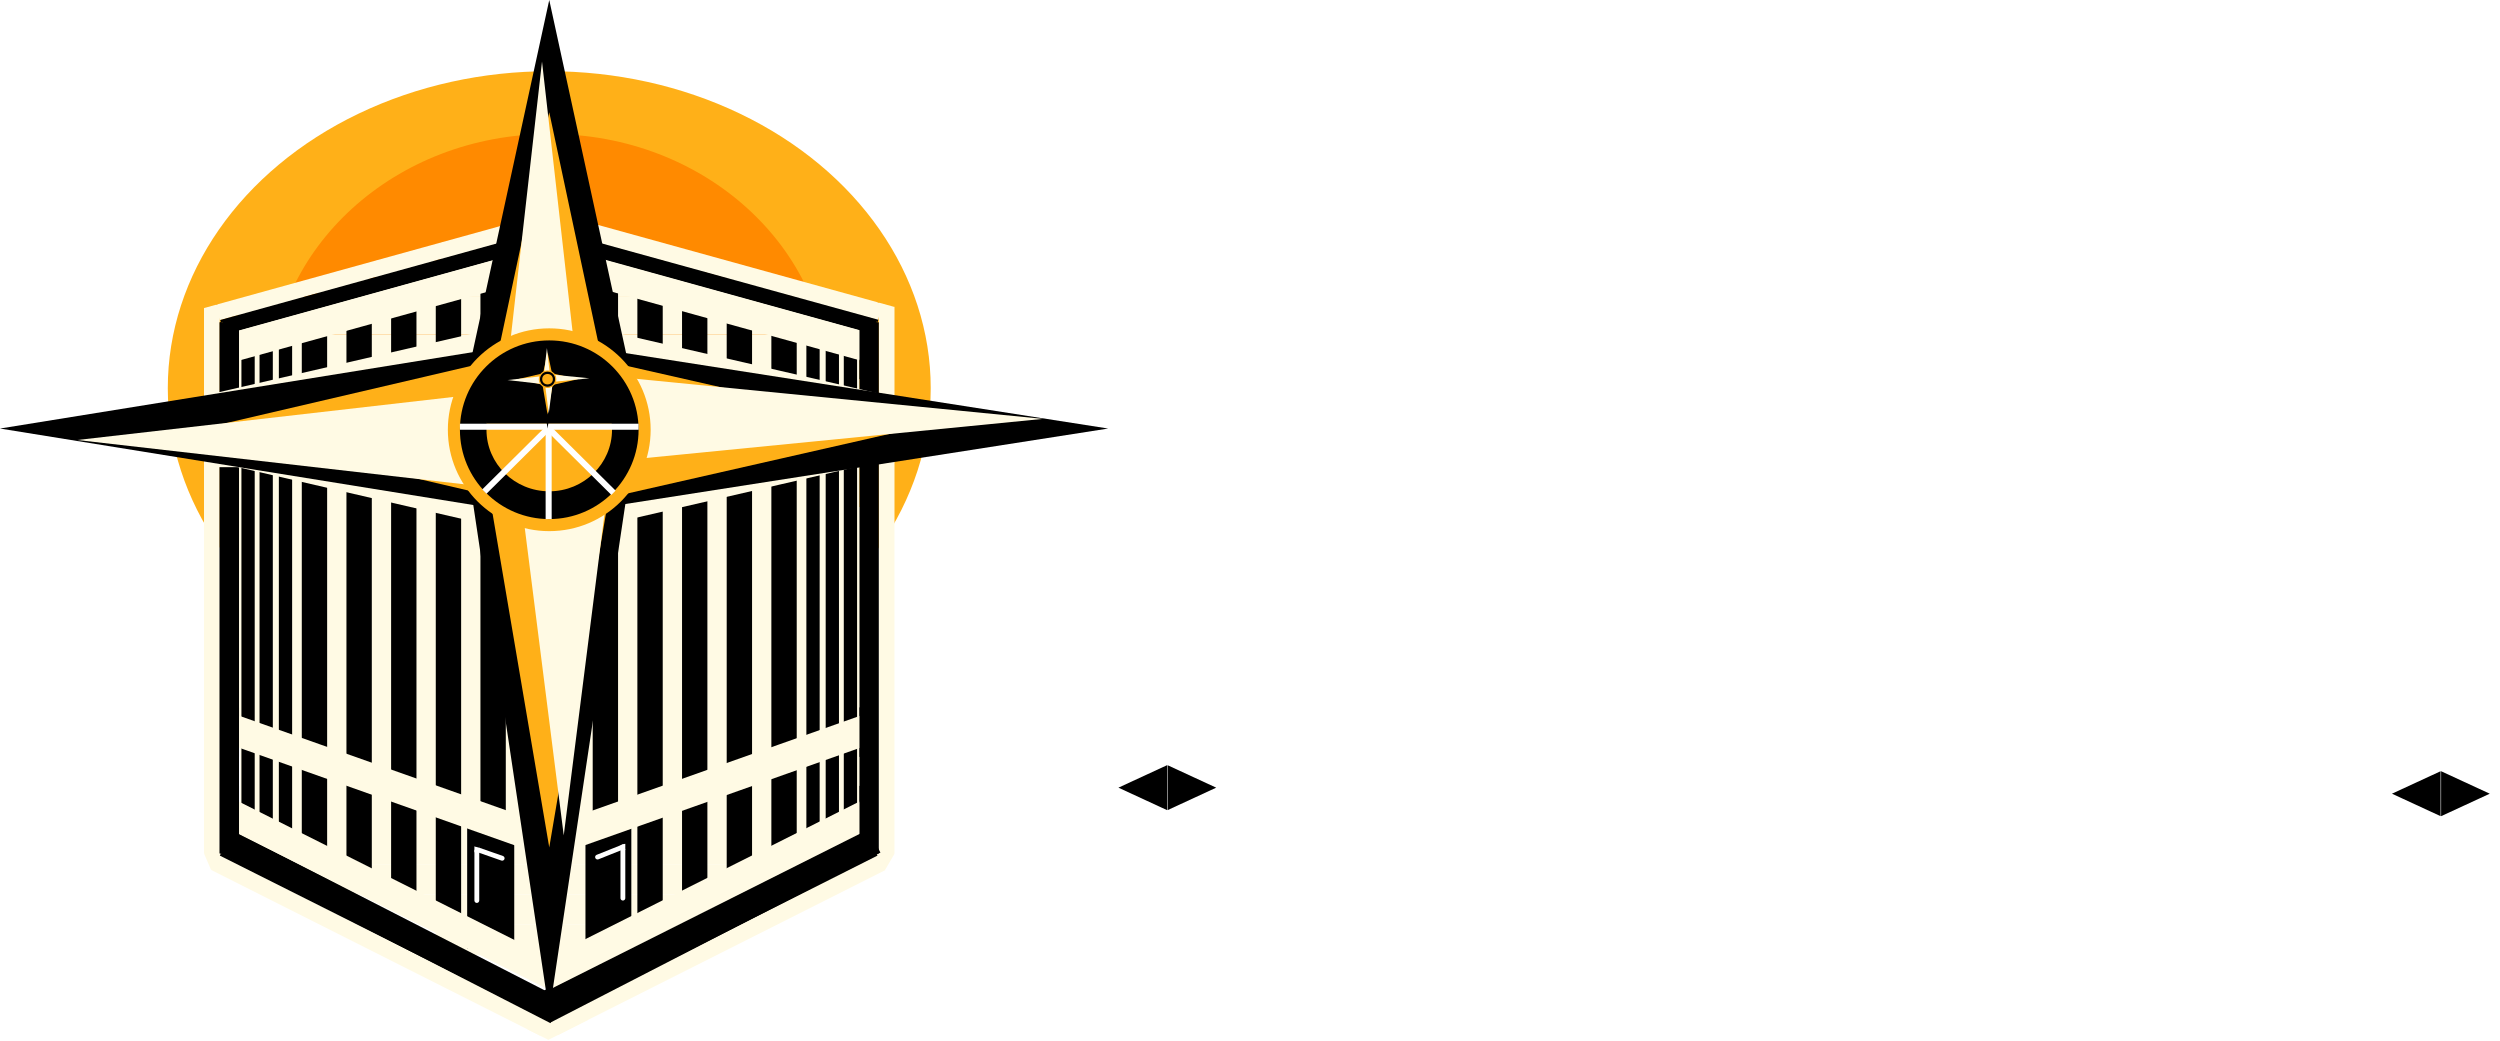 <svg width="2071" height="862" viewBox="0 0 2071 862" fill="none" xmlns="http://www.w3.org/2000/svg">
<ellipse cx="455" cy="321.5" rx="316" ry="262.5" fill="#FFB018"/>
<g filter="url(#filter0_f_13_468)">
<ellipse cx="455.5" cy="321.5" rx="231.5" ry="210.5" fill="#FF8A00"/>
</g>
<rect x="198" y="277" width="514" height="296" fill="#FFFAE4"/>
<rect x="199" y="420" width="514" height="296" fill="#FFFAE4"/>
<rect x="198" y="252" width="514" height="25" fill="#FFFAE4"/>
<rect x="250" y="716" width="404" height="25" fill="#FFFAE4"/>
<rect x="348" y="741" width="213" height="25" fill="#FFFAE4"/>
<rect x="361" y="766" width="179" height="25" fill="#FFFAE4"/>
<rect x="178.525" y="252.565" width="290.734" height="13.163" transform="rotate(-15.47 178.525 252.565)" fill="#FFFAE4"/>
<rect x="450.438" y="173.884" width="291.231" height="14.24" transform="rotate(15.47 450.438 173.884)" fill="#FFFAE4"/>
<rect x="733.402" y="720.793" width="303.869" height="14.24" transform="rotate(153.26 733.402 720.793)" fill="#FFFAE4"/>
<rect x="487.351" y="844.717" width="37.308" height="12.226" transform="rotate(153.26 487.351 844.717)" fill="#FFFAE4"/>
<rect x="447.518" y="858.018" width="305.152" height="14.24" transform="rotate(-153.26 447.518 858.018)" fill="#FFFAE4"/>
<rect x="453.719" y="861.14" width="18.721" height="14.24" transform="rotate(-153.26 453.719 861.14)" fill="#FFFAE4"/>
<rect x="741.067" y="707.176" width="15.413" height="14.24" transform="rotate(120.26 741.067 707.176)" fill="#FFFAE4"/>
<rect x="174.895" y="720.764" width="14.996" height="14.398" transform="rotate(-113.26 174.895 720.764)" fill="#FFFAE4"/>
<rect x="169" y="707" width="454" height="13" transform="rotate(-90 169 707)" fill="#FFFAE4"/>
<rect x="728" y="707" width="454" height="13" transform="rotate(-90 728 707)" fill="#FFFAE4"/>
<rect x="226" y="246" width="460" height="15" fill="#FFFAE4"/>
<rect x="263" y="231" width="387" height="15" fill="#FFFAE4"/>
<rect x="312" y="216" width="272" height="15" fill="#FFFAE4"/>
<rect x="366" y="201" width="181" height="15" fill="#FFFAE4"/>
<rect x="178" y="565" width="514" height="38" fill="#FFFAE4"/>
<path d="M444.453 174.436L457.678 170.768L458.846 174.98L445.621 178.648L444.453 174.436Z" fill="#FFB018"/>
<path d="M171 254.19L178.896 252L180.021 256.057L172.125 258.247L171 254.19Z" fill="#FFFAE4"/>
<path d="M166 251.667L179.225 248L180.35 252.057L167.125 255.724L166 251.667Z" fill="#FFB018"/>
<path d="M728.659 249.399L740.365 252.639L739.149 257.032L727.443 253.792L728.659 249.399Z" fill="#FFFAE4"/>
<path d="M728.166 246L742.397 249.939L741.181 254.331L726.95 250.392L728.166 246Z" fill="#FFB018"/>
<rect x="453.147" y="170" width="13.724" height="4.467" transform="rotate(15.5 453.147 170)" fill="#FFB018"/>
<line x1="183" y1="267" x2="183" y2="707" stroke="black" stroke-width="2"/>
<line x1="190" y1="267" x2="190" y2="707" stroke="black" stroke-width="16"/>
<line x1="460.981" y1="837.788" x2="187.981" y2="697.788" stroke="black" stroke-width="22"/>
<line x1="431.551" y1="832.894" x2="182.551" y2="707.894" stroke="black" stroke-width="2"/>
<line x1="182.733" y1="266.036" x2="453.736" y2="191.035" stroke="black" stroke-width="2"/>
<line x1="185.4" y1="271.217" x2="456.403" y2="196.217" stroke="black" stroke-width="12"/>
<line x1="456.266" y1="191.036" x2="727.321" y2="265.85" stroke="black" stroke-width="2"/>
<line x1="453.596" y1="196.216" x2="724.651" y2="271.03" stroke="black" stroke-width="12"/>
<line x1="720" y1="267" x2="720" y2="707" stroke="black" stroke-width="16"/>
<line x1="726" y1="267" x2="726" y2="707" stroke="black" stroke-width="2"/>
<line x1="726.45" y1="707.893" x2="478.45" y2="832.85" stroke="black" stroke-width="2"/>
<line x1="723.395" y1="694.725" x2="449.952" y2="835.557" stroke="black" stroke-width="26"/>
<rect x="419" y="786" width="21" height="567" transform="rotate(-180 419 786)" fill="black"/>
<rect x="382" y="768" width="21" height="539" transform="rotate(-180 382 768)" fill="black"/>
<rect x="345" y="752" width="21" height="509" transform="rotate(-180 345 752)" fill="black"/>
<rect x="308" y="731" width="21" height="480" transform="rotate(-180 308 731)" fill="black"/>
<rect x="271" y="713" width="21" height="451" transform="rotate(-180 271 713)" fill="black"/>
<rect x="242" y="704" width="11" height="437" transform="rotate(-180 242 704)" fill="black"/>
<rect x="226" y="697" width="11" height="424" transform="rotate(-180 226 697)" fill="black"/>
<rect x="211" y="691" width="11" height="412" transform="rotate(-180 211 691)" fill="black"/>
<rect x="491" y="219" width="21" height="567" fill="black"/>
<rect x="528" y="229" width="21" height="539" fill="black"/>
<rect x="565" y="239" width="21" height="509" fill="black"/>
<rect x="602" y="250" width="21" height="480" fill="black"/>
<rect x="639" y="260" width="21" height="451" fill="black"/>
<rect x="668" y="265" width="11" height="437" fill="black"/>
<rect x="684" y="270" width="11" height="424" fill="black"/>
<rect x="699" y="274" width="11" height="412" fill="black"/>
<rect x="387" y="683" width="39" height="103" fill="black"/>
<path d="M397 706V704H393V706H397ZM393 746C393 747.105 393.895 748 395 748C396.105 748 397 747.105 397 746H393ZM393 706V746H397V706H393Z" fill="white"/>
<path d="M396.661 702.112L394.773 701.452L393.452 705.227L395.339 705.888L396.661 702.112ZM415.339 712.888C416.382 713.253 417.523 712.703 417.888 711.661C418.253 710.618 417.703 709.477 416.661 709.112L415.339 712.888ZM395.339 705.888L415.339 712.888L416.661 709.112L396.661 702.112L395.339 705.888Z" fill="white"/>
<path d="M393 701H397V706H393V701Z" fill="white"/>
<rect x="393.504" y="699" width="4.338" height="2.225" transform="rotate(15 393.504 699)" fill="black"/>
<rect x="485" y="683" width="38" height="103" fill="black"/>
<rect x="514" y="699" width="4" height="5" fill="white"/>
<rect x="510.747" y="699.621" width="8" height="1.781" transform="rotate(-22 510.747 699.621)" fill="black"/>
<path d="M516 704V744" stroke="white" stroke-width="4" stroke-linecap="round"/>
<path d="M494.257 708.143C493.232 708.553 492.733 709.717 493.143 710.743C493.553 711.768 494.717 712.267 495.743 711.857L494.257 708.143ZM515.743 703.857L517.6 703.114L516.114 699.4L514.257 700.143L515.743 703.857ZM495.743 711.857L515.743 703.857L514.257 700.143L494.257 708.143L495.743 711.857Z" fill="white"/>
<rect x="191" y="275.69" width="272.52" height="24.03" transform="rotate(-15.47 191 275.69)" fill="#FFFAE4"/>
<rect x="455.791" y="820.428" width="300.767" height="24.03" transform="rotate(-153.34 455.791 820.428)" fill="#FFFAE4"/>
<rect x="722.703" y="685.475" width="300.668" height="24.03" transform="rotate(153.34 722.703 685.475)" fill="#FFFAE4"/>
<rect x="455.834" y="202.619" width="272.518" height="24.03" transform="rotate(15.47 455.834 202.619)" fill="#FFFAE4"/>
<rect x="198.345" y="593" width="271.935" height="25" transform="rotate(19.5 198.345 593)" fill="#FFFAE4"/>
<rect x="456" y="683.774" width="271.935" height="25" transform="rotate(-19.5 456 683.774)" fill="#FFFAE4"/>
<rect x="712" y="273" width="12" height="41" fill="black"/>
<rect x="186" y="272" width="12" height="41" fill="black"/>
<rect x="712" y="651" width="12" height="41" fill="black"/>
<rect x="186" y="651" width="12" height="41" fill="black"/>
<rect x="712" y="586" width="12" height="41" fill="black"/>
<rect x="186" y="586" width="12" height="41" fill="black"/>
<rect x="494.621" y="401.46" width="245" height="34.012" transform="rotate(-13 494.621 401.46)" fill="#FFFAE4"/>
<rect x="183.651" y="349" width="245" height="34.012" transform="rotate(13 183.651 349)" fill="#FFFAE4"/>
<rect x="502.651" y="274" width="245" height="34.012" transform="rotate(13 502.651 274)" fill="#FFFAE4"/>
<rect x="180.379" y="325.113" width="245" height="34.012" transform="rotate(-13 180.379 325.113)" fill="#FFFAE4"/>
<rect x="173" y="328" width="60" height="59" fill="#FFFAE4"/>
<path d="M455 0L519.952 298.5H390.048L455 0Z" fill="black"/>
<path d="M455 93L519.952 398.25H390.048L455 93Z" fill="#FFB018"/>
<path d="M449 51L487.105 387.75H410.895L449 51Z" fill="#FFFAE4"/>
<path d="M455 839L390.048 404.75H519.952L455 839Z" fill="black"/>
<path d="M455 702L390.048 319.5H519.952L455 702Z" fill="#FFB018"/>
<path d="M467 692L418.503 309.5H515.497L467 692Z" fill="#FFFAE4"/>
<path d="M0 355L402 290.048V419.952L0 355Z" fill="black"/>
<path d="M168 355L446.25 290.048V419.952L168 355Z" fill="#FFB018"/>
<path d="M64 364.5L415.75 324.23V404.77L64 364.5Z" fill="#FFFAE4"/>
<path d="M918 355L502.5 419.952V290.048L918 355Z" fill="black"/>
<path d="M752 356L466.25 420.952V291.048L752 356Z" fill="#FFB018"/>
<path d="M864 347L512.25 381.641V312.359L864 347Z" fill="#FFFAE4"/>
<circle cx="455" cy="356" r="79" fill="black" stroke="#FFB018" stroke-width="10"/>
<ellipse cx="455" cy="356" rx="52" ry="51" fill="#FFB018"/>
<rect x="403" y="307" width="104" height="44" fill="black"/>
<rect x="420" y="296" width="70" height="26" fill="black"/>
<line x1="381" y1="353.5" x2="529" y2="353.5" stroke="white" stroke-width="5"/>
<line x1="454.5" y1="430" x2="454.5" y2="353" stroke="white" stroke-width="5"/>
<line x1="401.24" y1="407.225" x2="455.687" y2="353.225" stroke="white" stroke-width="5"/>
<line x1="453.76" y1="354.225" x2="508.211" y2="408.221" stroke="white" stroke-width="5"/>
<path d="M453.58 284L459.088 309.26H448.073L453.58 284Z" fill="black"/>
<path d="M453.58 291.87L459.088 317.702H448.073L453.58 291.87Z" fill="#FFB018"/>
<path d="M453.071 288.316L456.302 316.813H449.84L453.071 288.316Z" fill="#FFFAE4"/>
<path d="M453.58 355L448.073 318.252H459.088L453.58 355Z" fill="black"/>
<path d="M453.58 343.406L448.073 311.038H459.088L453.58 343.406Z" fill="#FFB018"/>
<path d="M454.598 342.56L450.485 310.191H458.71L454.598 342.56Z" fill="#FFFAE4"/>
<path d="M415 314.042L449.086 308.545V319.538L415 314.042Z" fill="black"/>
<path d="M429.245 314.042L452.838 308.545V319.538L429.245 314.042Z" fill="#FFB018"/>
<path d="M420.427 314.846L450.252 311.438V318.254L420.427 314.846Z" fill="#FFFAE4"/>
<path d="M492.839 314.042L457.608 319.538V308.545L492.839 314.042Z" fill="black"/>
<path d="M478.763 314.126L454.534 319.623V308.63L478.763 314.126Z" fill="#FFB018"/>
<path d="M488.26 313.365L458.435 316.296V310.433L488.26 313.365Z" fill="#FFFAE4"/>
<path d="M453.58 320.888C457.321 320.888 460.355 317.862 460.355 314.126C460.355 310.391 457.321 307.364 453.58 307.364C449.84 307.364 446.806 310.391 446.806 314.126C446.806 317.862 449.84 320.888 453.58 320.888Z" fill="black" stroke="#FFB018"/>
<ellipse cx="453.58" cy="314.126" rx="4.409" ry="4.316" fill="#FFB018"/>
<path d="M937.512 436.031H960.1L986.203 523.57L1012.22 436.031H1032.17L995.783 564H976.535L937.512 436.031ZM928.371 436.031H949.904L953.244 520.406V564H928.371V436.031ZM1022.33 436.031H1043.95V564H1019.16V520.406L1022.33 436.031ZM1154.87 490.084V511.441C1154.87 520.465 1153.75 528.375 1151.53 535.172C1149.36 541.91 1146.25 547.564 1142.21 552.135C1138.22 556.646 1133.39 560.045 1127.71 562.33C1122.08 564.615 1115.84 565.758 1108.99 565.758C1102.13 565.758 1095.86 564.615 1090.18 562.33C1084.55 560.045 1079.69 556.646 1075.59 552.135C1071.54 547.564 1068.41 541.91 1066.18 535.172C1063.96 528.375 1062.84 520.465 1062.84 511.441V490.084C1062.84 480.826 1063.93 472.74 1066.1 465.826C1068.26 458.854 1071.4 453.053 1075.5 448.424C1079.6 443.736 1084.46 440.221 1090.09 437.877C1095.71 435.475 1101.96 434.273 1108.81 434.273C1115.67 434.273 1121.91 435.475 1127.53 437.877C1133.16 440.221 1138.02 443.736 1142.12 448.424C1146.22 453.053 1149.36 458.854 1151.53 465.826C1153.75 472.74 1154.87 480.826 1154.87 490.084ZM1129.29 511.441V489.908C1129.29 483.814 1128.85 478.629 1127.97 474.352C1127.09 470.016 1125.77 466.471 1124.02 463.717C1122.26 460.963 1120.12 458.941 1117.6 457.652C1115.08 456.363 1112.15 455.719 1108.81 455.719C1105.47 455.719 1102.51 456.363 1099.93 457.652C1097.41 458.941 1095.28 460.963 1093.52 463.717C1091.82 466.471 1090.53 470.016 1089.65 474.352C1088.83 478.629 1088.42 483.814 1088.42 489.908V511.441C1088.42 517.301 1088.86 522.311 1089.74 526.471C1090.62 530.631 1091.94 534.029 1093.69 536.666C1095.45 539.303 1097.59 541.266 1100.11 542.555C1102.69 543.785 1105.65 544.4 1108.99 544.4C1112.27 544.4 1115.17 543.785 1117.69 542.555C1120.27 541.266 1122.4 539.303 1124.1 536.666C1125.8 534.029 1127.09 530.631 1127.97 526.471C1128.85 522.311 1129.29 517.301 1129.29 511.441ZM1173.67 436.031H1214.72C1223.27 436.031 1230.57 437.496 1236.6 440.426C1242.64 443.355 1247.27 447.691 1250.49 453.434C1253.71 459.176 1255.32 466.266 1255.32 474.703C1255.32 481.617 1254.39 487.535 1252.51 492.457C1250.64 497.32 1247.97 501.393 1244.51 504.674C1241.06 507.896 1236.93 510.475 1232.12 512.408L1224.3 517.066H1190.99L1190.9 495.709H1214.02C1217.53 495.709 1220.43 494.947 1222.72 493.424C1225.06 491.842 1226.79 489.645 1227.9 486.832C1229.07 483.961 1229.66 480.621 1229.66 476.812C1229.66 472.77 1229.13 469.312 1228.08 466.441C1227.08 463.512 1225.47 461.285 1223.24 459.762C1221.08 458.18 1218.23 457.389 1214.72 457.389H1199.43V564H1173.67V436.031ZM1231.77 564L1208.3 506.959L1235.29 506.871L1259.28 562.77V564H1231.77ZM1362.73 436.031V564H1337.85L1297.69 483.932V564H1273.25V436.031H1297.78L1338.29 516.979V436.031H1362.73ZM1410.19 436.031V564H1384.61V436.031H1410.19ZM1521.63 436.031V564H1496.76L1456.59 483.932V564H1432.16V436.031H1456.68L1497.2 516.979V436.031H1521.63ZM1629.3 496.764V549.498C1627.48 551.432 1624.82 553.688 1621.3 556.266C1617.84 558.785 1613.3 561.012 1607.68 562.945C1602.11 564.82 1595.31 565.758 1587.29 565.758C1580.2 565.758 1573.75 564.645 1567.95 562.418C1562.21 560.191 1557.26 556.822 1553.1 552.311C1549 547.74 1545.86 542.057 1543.69 535.26C1541.53 528.404 1540.44 520.289 1540.44 510.914V489.117C1540.44 479.859 1541.47 471.803 1543.52 464.947C1545.63 458.033 1548.67 452.291 1552.66 447.721C1556.64 443.15 1561.39 439.752 1566.9 437.525C1572.46 435.299 1578.73 434.186 1585.71 434.186C1595.31 434.186 1603.2 435.797 1609.35 439.02C1615.56 442.242 1620.25 447.018 1623.41 453.346C1626.63 459.674 1628.57 467.438 1629.21 476.637H1604.34C1603.93 471.246 1603.02 467.027 1601.61 463.98C1600.27 460.934 1598.36 458.766 1595.9 457.477C1593.44 456.129 1590.25 455.455 1586.32 455.455C1582.92 455.455 1579.96 456.07 1577.44 457.301C1574.92 458.473 1572.81 460.406 1571.12 463.102C1569.42 465.797 1568.16 469.254 1567.34 473.473C1566.52 477.691 1566.11 482.848 1566.11 488.941V510.914C1566.11 516.949 1566.57 522.105 1567.51 526.383C1568.45 530.66 1569.83 534.146 1571.64 536.842C1573.52 539.537 1575.86 541.5 1578.67 542.73C1581.54 543.902 1584.91 544.488 1588.78 544.488C1591.89 544.488 1594.38 544.166 1596.25 543.521C1598.13 542.877 1599.62 542.203 1600.73 541.5C1601.91 540.738 1602.87 540.152 1603.63 539.742V516.188H1585.27V496.764H1629.3ZM1743.47 530.338C1743.47 528.053 1743.26 525.973 1742.85 524.098C1742.44 522.223 1741.56 520.494 1740.22 518.912C1738.93 517.33 1737.02 515.748 1734.5 514.166C1732.04 512.584 1728.82 510.943 1724.84 509.244C1720.09 507.252 1715.49 505.143 1711.04 502.916C1706.58 500.631 1702.57 497.994 1699 495.006C1695.42 492.018 1692.58 488.502 1690.47 484.459C1688.42 480.357 1687.39 475.553 1687.39 470.045C1687.39 464.654 1688.36 459.762 1690.29 455.367C1692.29 450.973 1695.1 447.223 1698.73 444.117C1702.37 440.953 1706.61 438.521 1711.48 436.822C1716.4 435.123 1721.88 434.273 1727.91 434.273C1736.12 434.273 1743.21 435.973 1749.18 439.371C1755.22 442.77 1759.88 447.428 1763.16 453.346C1766.5 459.264 1768.17 466.061 1768.17 473.736H1742.5C1742.5 470.104 1741.97 466.91 1740.92 464.156C1739.92 461.344 1738.31 459.146 1736.09 457.564C1733.86 455.982 1730.99 455.191 1727.47 455.191C1724.19 455.191 1721.47 455.865 1719.3 457.213C1717.19 458.502 1715.61 460.289 1714.55 462.574C1713.56 464.801 1713.06 467.32 1713.06 470.133C1713.06 472.242 1713.56 474.146 1714.55 475.846C1715.61 477.486 1717.04 478.98 1718.86 480.328C1720.68 481.617 1722.81 482.877 1725.28 484.107C1727.79 485.338 1730.55 486.539 1733.54 487.711C1739.34 489.996 1744.46 492.516 1748.92 495.27C1753.37 497.965 1757.09 501.012 1760.08 504.41C1763.07 507.75 1765.32 511.529 1766.85 515.748C1768.37 519.967 1769.13 524.771 1769.13 530.162C1769.13 535.494 1768.2 540.357 1766.32 544.752C1764.5 549.088 1761.84 552.838 1758.32 556.002C1754.81 559.107 1750.56 561.51 1745.58 563.209C1740.66 564.908 1735.15 565.758 1729.05 565.758C1723.14 565.758 1717.54 564.938 1712.27 563.297C1706.99 561.598 1702.34 559.049 1698.29 555.65C1694.31 552.193 1691.17 547.828 1688.89 542.555C1686.6 537.223 1685.46 530.924 1685.46 523.658H1711.21C1711.21 527.525 1711.59 530.836 1712.36 533.59C1713.12 536.285 1714.29 538.453 1715.87 540.094C1717.45 541.676 1719.39 542.877 1721.67 543.697C1724.02 544.459 1726.68 544.84 1729.67 544.84C1733.07 544.84 1735.76 544.195 1737.76 542.906C1739.81 541.617 1741.27 539.889 1742.15 537.721C1743.03 535.553 1743.47 533.092 1743.47 530.338ZM1837.51 436.031V564H1811.94V436.031H1837.51ZM1869.33 436.031V457.389H1780.73V436.031H1869.33ZM1920.04 458.883L1892.53 564H1865.37L1905.36 436.031H1922.33L1920.04 458.883ZM1941.75 564L1914.06 458.883L1911.52 436.031H1928.74L1969.08 564H1941.75ZM1942.72 516.275V537.633H1884.97V516.275H1942.72ZM1981.39 436.031H2022.43C2030.99 436.031 2038.28 437.496 2044.32 440.426C2050.35 443.355 2054.98 447.691 2058.21 453.434C2061.43 459.176 2063.04 466.266 2063.04 474.703C2063.04 481.617 2062.1 487.535 2060.23 492.457C2058.35 497.32 2055.69 501.393 2052.23 504.674C2048.77 507.896 2044.64 510.475 2039.84 512.408L2032.01 517.066H1998.7L1998.62 495.709H2021.73C2025.25 495.709 2028.15 494.947 2030.43 493.424C2032.78 491.842 2034.5 489.645 2035.62 486.832C2036.79 483.961 2037.38 480.621 2037.38 476.812C2037.38 472.77 2036.85 469.312 2035.79 466.441C2034.8 463.512 2033.19 461.285 2030.96 459.762C2028.79 458.18 2025.95 457.389 2022.43 457.389H2007.14V564H1981.39V436.031ZM2039.48 564L2016.02 506.959L2043 506.871L2066.99 562.77V564H2039.48Z" fill="white"/>
<path d="M1088.08 668.714H1109.25C1108.96 676.669 1107.36 683.386 1104.45 688.867C1101.54 694.299 1097.39 698.422 1092 701.235C1086.67 704.049 1080.22 705.455 1072.65 705.455C1066.78 705.455 1061.57 704.485 1057.01 702.545C1052.45 700.556 1048.57 697.646 1045.37 693.814C1042.17 689.983 1039.74 685.254 1038.09 679.627C1036.49 673.953 1035.69 667.429 1035.69 660.057V642.086C1035.69 634.714 1036.54 628.19 1038.24 622.516C1039.99 616.841 1042.46 612.088 1045.66 608.256C1048.91 604.376 1052.81 601.465 1057.37 599.525C1061.98 597.537 1067.17 596.542 1072.94 596.542C1080.66 596.542 1087.11 597.998 1092.3 600.908C1097.49 603.818 1101.49 608.062 1104.3 613.64C1107.16 619.169 1108.88 625.935 1109.47 633.938H1088.22C1088.08 628.894 1087.49 624.941 1086.48 622.079C1085.51 619.169 1083.95 617.132 1081.82 615.968C1079.69 614.755 1076.73 614.149 1072.94 614.149C1070.13 614.149 1067.71 614.658 1065.67 615.677C1063.63 616.647 1061.96 618.223 1060.65 620.406C1059.34 622.588 1058.37 625.45 1057.74 628.991C1057.16 632.531 1056.86 636.848 1056.86 641.941V660.057C1056.86 665.052 1057.13 669.321 1057.67 672.861C1058.2 676.354 1059.05 679.215 1060.21 681.446C1061.38 683.677 1062.95 685.302 1064.94 686.321C1066.98 687.339 1069.55 687.849 1072.65 687.849C1076.24 687.849 1079.13 687.315 1081.31 686.248C1083.54 685.181 1085.19 683.265 1086.26 680.5C1087.32 677.736 1087.93 673.807 1088.08 668.714ZM1196.99 642.814V660.493C1196.99 667.963 1196.07 674.51 1194.22 680.137C1192.43 685.715 1189.86 690.395 1186.51 694.178C1183.21 697.913 1179.21 700.726 1174.51 702.618C1169.85 704.509 1164.69 705.455 1159.01 705.455C1153.34 705.455 1148.15 704.509 1143.44 702.618C1138.79 700.726 1134.76 697.913 1131.36 694.178C1128.02 690.395 1125.42 685.715 1123.58 680.137C1121.74 674.51 1120.82 667.963 1120.82 660.493V642.814C1120.82 635.151 1121.71 628.457 1123.51 622.734C1125.3 616.962 1127.9 612.16 1131.29 608.329C1134.69 604.448 1138.71 601.538 1143.37 599.598C1148.03 597.61 1153.19 596.615 1158.87 596.615C1164.54 596.615 1169.71 597.61 1174.36 599.598C1179.02 601.538 1183.04 604.448 1186.44 608.329C1189.83 612.16 1192.43 616.962 1194.22 622.734C1196.07 628.457 1196.99 635.151 1196.99 642.814ZM1175.82 660.493V642.668C1175.82 637.624 1175.45 633.332 1174.73 629.791C1174 626.202 1172.91 623.267 1171.45 620.988C1170 618.708 1168.23 617.035 1166.14 615.968C1164.06 614.901 1161.63 614.367 1158.87 614.367C1156.1 614.367 1153.65 614.901 1151.52 615.968C1149.43 617.035 1147.66 618.708 1146.21 620.988C1144.8 623.267 1143.73 626.202 1143.01 629.791C1142.33 633.332 1141.99 637.624 1141.99 642.668V660.493C1141.99 665.343 1142.35 669.49 1143.08 672.934C1143.81 676.378 1144.9 679.191 1146.35 681.374C1147.81 683.556 1149.58 685.181 1151.66 686.248C1153.8 687.267 1156.25 687.776 1159.01 687.776C1161.73 687.776 1164.13 687.267 1166.21 686.248C1168.35 685.181 1170.12 683.556 1171.52 681.374C1172.93 679.191 1174 676.378 1174.73 672.934C1175.45 669.49 1175.82 665.343 1175.82 660.493ZM1286.55 598.07V704H1265.96L1232.71 637.721V704H1212.49V598.07H1232.78L1266.32 665.077V598.07H1286.55ZM1343.73 598.07V704H1322.56V598.07H1343.73ZM1370.07 598.07V615.75H1296.73V598.07H1370.07ZM1382.51 598.07H1416.49C1423.57 598.07 1429.61 599.283 1434.6 601.708C1439.6 604.133 1443.43 607.722 1446.1 612.476C1448.77 617.229 1450.1 623.098 1450.1 630.082C1450.1 635.805 1449.32 640.704 1447.77 644.778C1446.22 648.804 1444.01 652.175 1441.15 654.891C1438.29 657.559 1434.87 659.693 1430.89 661.293L1424.42 665.149H1396.84L1396.77 647.47H1415.91C1418.82 647.47 1421.22 646.84 1423.11 645.579C1425.05 644.269 1426.48 642.45 1427.4 640.122C1428.37 637.745 1428.86 634.981 1428.86 631.828C1428.86 628.481 1428.42 625.62 1427.55 623.243C1426.72 620.818 1425.39 618.975 1423.54 617.714C1421.75 616.404 1419.4 615.75 1416.49 615.75H1403.83V704H1382.51V598.07ZM1430.6 704L1411.18 656.783L1433.51 656.71L1453.37 702.981V704H1430.6ZM1503.28 616.986L1480.51 704H1458.03L1491.13 598.07H1505.17L1503.28 616.986ZM1521.25 704L1498.34 616.986L1496.23 598.07H1510.49L1543.88 704H1521.25ZM1522.05 664.495V682.174H1474.25V664.495H1522.05ZM1602.88 668.714H1624.05C1623.76 676.669 1622.16 683.386 1619.25 688.867C1616.34 694.299 1612.2 698.422 1606.81 701.235C1601.48 704.049 1595.03 705.455 1587.46 705.455C1581.59 705.455 1576.38 704.485 1571.82 702.545C1567.26 700.556 1563.38 697.646 1560.18 693.814C1556.98 689.983 1554.55 685.254 1552.9 679.627C1551.3 673.953 1550.5 667.429 1550.5 660.057V642.086C1550.5 634.714 1551.35 628.19 1553.05 622.516C1554.79 616.841 1557.27 612.088 1560.47 608.256C1563.72 604.376 1567.62 601.465 1572.18 599.525C1576.79 597.537 1581.98 596.542 1587.75 596.542C1595.46 596.542 1601.91 597.998 1607.1 600.908C1612.29 603.818 1616.29 608.062 1619.11 613.64C1621.97 619.169 1623.69 625.935 1624.27 633.938H1603.03C1602.88 628.894 1602.3 624.941 1601.28 622.079C1600.31 619.169 1598.76 617.132 1596.63 615.968C1594.49 614.755 1591.53 614.149 1587.75 614.149C1584.94 614.149 1582.51 614.658 1580.47 615.677C1578.44 616.647 1576.76 618.223 1575.45 620.406C1574.15 622.588 1573.17 625.45 1572.54 628.991C1571.96 632.531 1571.67 636.848 1571.67 641.941V660.057C1571.67 665.052 1571.94 669.321 1572.47 672.861C1573.01 676.354 1573.85 679.215 1575.02 681.446C1576.18 683.677 1577.76 685.302 1579.75 686.321C1581.78 687.339 1584.35 687.849 1587.46 687.849C1591.05 687.849 1593.93 687.315 1596.12 686.248C1598.35 685.181 1600 683.265 1601.06 680.5C1602.13 677.736 1602.74 673.807 1602.88 668.714ZM1677.38 598.07V704H1656.21V598.07H1677.38ZM1703.72 598.07V615.75H1630.38V598.07H1703.72ZM1788.48 642.814V660.493C1788.48 667.963 1787.56 674.51 1785.71 680.137C1783.92 685.715 1781.35 690.395 1778 694.178C1774.7 697.913 1770.7 700.726 1766 702.618C1761.34 704.509 1756.18 705.455 1750.5 705.455C1744.83 705.455 1739.64 704.509 1734.93 702.618C1730.27 700.726 1726.25 697.913 1722.85 694.178C1719.51 690.395 1716.91 685.715 1715.07 680.137C1713.23 674.51 1712.3 667.963 1712.3 660.493V642.814C1712.3 635.151 1713.2 628.457 1715 622.734C1716.79 616.962 1719.39 612.16 1722.78 608.329C1726.18 604.448 1730.2 601.538 1734.86 599.598C1739.51 597.61 1744.68 596.615 1750.35 596.615C1756.03 596.615 1761.2 597.61 1765.85 599.598C1770.51 601.538 1774.53 604.448 1777.93 608.329C1781.32 612.16 1783.92 616.962 1785.71 622.734C1787.56 628.457 1788.48 635.151 1788.48 642.814ZM1767.31 660.493V642.668C1767.31 637.624 1766.94 633.332 1766.22 629.791C1765.49 626.202 1764.4 623.267 1762.94 620.988C1761.49 618.708 1759.72 617.035 1757.63 615.968C1755.54 614.901 1753.12 614.367 1750.35 614.367C1747.59 614.367 1745.14 614.901 1743.01 615.968C1740.92 617.035 1739.15 618.708 1737.7 620.988C1736.29 623.267 1735.22 626.202 1734.49 629.791C1733.82 633.332 1733.48 637.624 1733.48 642.668V660.493C1733.48 665.343 1733.84 669.49 1734.57 672.934C1735.29 676.378 1736.39 679.191 1737.84 681.374C1739.3 683.556 1741.07 685.181 1743.15 686.248C1745.29 687.267 1747.74 687.776 1750.5 687.776C1753.22 687.776 1755.62 687.267 1757.7 686.248C1759.84 685.181 1761.61 683.556 1763.01 681.374C1764.42 679.191 1765.49 676.378 1766.22 672.934C1766.94 669.49 1767.31 665.343 1767.31 660.493ZM1804.05 598.07H1838.02C1845.1 598.07 1851.14 599.283 1856.14 601.708C1861.13 604.133 1864.97 607.722 1867.63 612.476C1870.3 617.229 1871.64 623.098 1871.64 630.082C1871.64 635.805 1870.86 640.704 1869.31 644.778C1867.76 648.804 1865.55 652.175 1862.69 654.891C1859.83 657.559 1856.41 659.693 1852.43 661.293L1845.95 665.149H1818.38L1818.31 647.47H1837.44C1840.35 647.47 1842.75 646.84 1844.64 645.579C1846.58 644.269 1848.01 642.45 1848.94 640.122C1849.91 637.745 1850.39 634.981 1850.39 631.828C1850.39 628.481 1849.96 625.62 1849.08 623.243C1848.26 620.818 1846.92 618.975 1845.08 617.714C1843.29 616.404 1840.93 615.75 1838.02 615.75H1825.36V704H1804.05V598.07ZM1852.14 704L1832.71 656.783L1855.05 656.71L1874.91 702.981V704H1852.14ZM1931.29 676.135C1931.29 674.244 1931.12 672.522 1930.78 670.97C1930.45 669.418 1929.72 667.987 1928.6 666.677C1927.53 665.368 1925.96 664.058 1923.87 662.749C1921.84 661.439 1919.17 660.081 1915.87 658.674C1911.94 657.025 1908.13 655.279 1904.45 653.436C1900.76 651.544 1897.44 649.362 1894.48 646.888C1891.52 644.415 1889.17 641.504 1887.42 638.158C1885.73 634.763 1884.88 630.785 1884.88 626.226C1884.88 621.764 1885.68 617.714 1887.28 614.076C1888.93 610.438 1891.26 607.334 1894.26 604.764C1897.27 602.145 1900.79 600.132 1904.81 598.725C1908.89 597.319 1913.42 596.615 1918.42 596.615C1925.21 596.615 1931.08 598.022 1936.02 600.835C1941.02 603.648 1944.87 607.504 1947.59 612.403C1950.36 617.302 1951.74 622.928 1951.74 629.282H1930.49C1930.49 626.275 1930.06 623.631 1929.18 621.352C1928.36 619.023 1927.03 617.205 1925.18 615.895C1923.34 614.585 1920.96 613.931 1918.05 613.931C1915.34 613.931 1913.08 614.488 1911.29 615.604C1909.54 616.671 1908.23 618.15 1907.36 620.042C1906.53 621.885 1906.12 623.971 1906.12 626.299C1906.12 628.045 1906.53 629.621 1907.36 631.028C1908.23 632.386 1909.42 633.623 1910.92 634.738C1912.43 635.805 1914.2 636.848 1916.23 637.867C1918.32 638.885 1920.6 639.88 1923.07 640.85C1927.87 642.741 1932.12 644.827 1935.8 647.106C1939.49 649.338 1942.57 651.86 1945.04 654.673C1947.52 657.438 1949.39 660.566 1950.65 664.058C1951.91 667.55 1952.54 671.528 1952.54 675.99C1952.54 680.403 1951.76 684.429 1950.21 688.067C1948.71 691.656 1946.5 694.76 1943.59 697.379C1940.68 699.95 1937.16 701.939 1933.04 703.345C1928.97 704.752 1924.41 705.455 1919.36 705.455C1914.46 705.455 1909.83 704.776 1905.47 703.418C1901.1 702.011 1897.25 699.902 1893.9 697.088C1890.6 694.227 1888.01 690.613 1886.11 686.248C1884.22 681.834 1883.28 676.62 1883.28 670.606H1904.59C1904.59 673.807 1904.91 676.548 1905.54 678.827C1906.17 681.058 1907.14 682.853 1908.45 684.211C1909.76 685.521 1911.36 686.515 1913.25 687.194C1915.19 687.824 1917.4 688.14 1919.87 688.14C1922.68 688.14 1924.92 687.606 1926.56 686.539C1928.26 685.472 1929.48 684.041 1930.2 682.247C1930.93 680.452 1931.29 678.415 1931.29 676.135Z" fill="white"/>
<path d="M918 652.5L966.75 627.818V677.182L918 652.5Z" fill="white"/>
<path d="M1016 652.5L967.25 627.818V677.182L1016 652.5Z" fill="white"/>
<path d="M926.5 652.5L966.793 633.88V671.12L926.5 652.5Z" fill="black"/>
<path d="M1007.5 652.5L967.207 633.88V671.12L1007.5 652.5Z" fill="black"/>
<path d="M1973 657.5L2021.75 632.818V682.182L1973 657.5Z" fill="white"/>
<path d="M2071 657.5L2022.25 632.818V682.182L2071 657.5Z" fill="white"/>
<path d="M1981.5 657.5L2021.79 638.88V676.12L1981.5 657.5Z" fill="black"/>
<path d="M2062.5 657.5L2022.21 638.88V676.12L2062.5 657.5Z" fill="black"/>
<defs>
<filter id="filter0_f_13_468" x="175" y="62" width="561" height="519" filterUnits="userSpaceOnUse" color-interpolation-filters="sRGB">
<feFlood flood-opacity="0" result="BackgroundImageFix"/>
<feBlend mode="normal" in="SourceGraphic" in2="BackgroundImageFix" result="shape"/>
<feGaussianBlur stdDeviation="24.5" result="effect1_foregroundBlur_13_468"/>
</filter>
</defs>
</svg>
